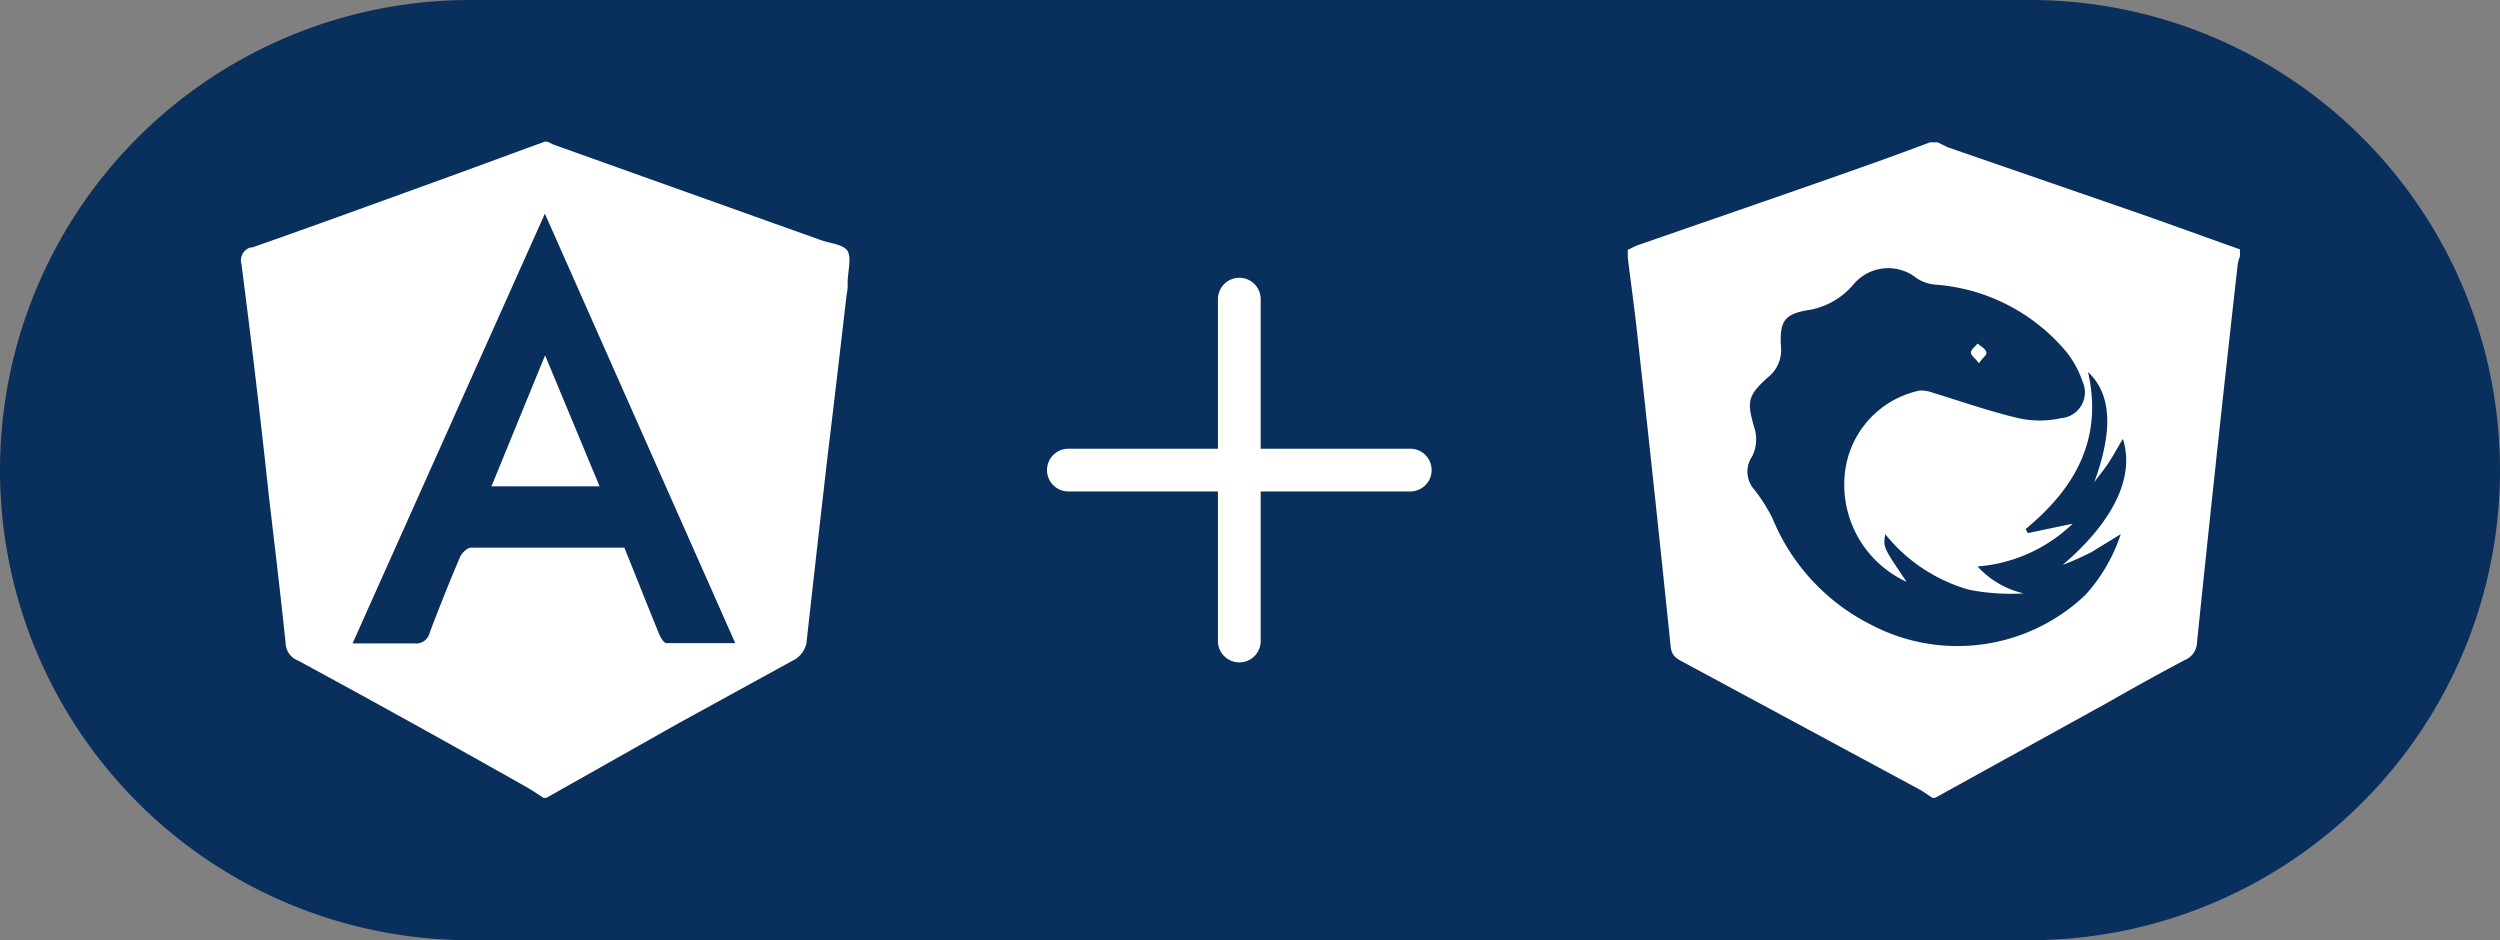 <svg xmlns="http://www.w3.org/2000/svg" xmlns:xlink="http://www.w3.org/1999/xlink" viewBox="0 0 117 44"><rect x="0" y="0" width="117" height="44" fill="#808080" stroke="none"/><defs><style>.cls-1{fill:none;}.cls-2{fill:#092f5c;}.cls-3{clip-path:url(#clip-path);}.cls-4{fill:#fff;}.cls-5{clip-path:url(#clip-path-2);}.cls-6{clip-path:url(#clip-path-3);}</style><clipPath id="clip-path"><rect class="cls-1" x="9.5" y="6" width="32" height="32"/></clipPath><clipPath id="clip-path-2"><rect class="cls-1" x="46" y="10" width="24" height="24"/></clipPath><clipPath id="clip-path-3"><rect class="cls-1" x="74.5" y="6" width="32" height="32"/></clipPath></defs><title>ngrx</title><g id="Layer_2" data-name="Layer 2"><g id="ngrx"><g id="Layer_3" data-name="Layer 3"><path class="cls-2" d="M22,0H95a22,22,0,0,1,22,22h0A22,22,0,0,1,95,44H22A22,22,0,0,1,0,22H0A22,22,0,0,1,22,0Z"/></g><g id="layer"><g id="angular"><g class="cls-3"><path class="cls-4" d="M25.57,37.34h-.13c-.29-.18-.58-.39-.88-.55q-5.31-3-10.62-5.88a.89.89,0,0,1-.57-.78c-.24-2.32-.52-4.64-.79-6.95Q12,17.77,11.3,12.36a.63.63,0,0,1,.43-.78l.08,0C14.2,10.74,16.58,9.88,19,9c2.17-.78,4.33-1.58,6.49-2.37h.13l.29.14,12.46,4.45c.45.17,1.11.21,1.3.53s0,1,0,1.47a2.35,2.35,0,0,1-.05.59c-.29,2.49-.58,5-.88,7.46q-.51,4.43-1,8.84a1.22,1.22,0,0,1-.5.73l-5.47,3ZM25.5,10l-9,20.11h2.88a.65.65,0,0,0,.73-.5c.45-1.19.92-2.37,1.42-3.54.08-.19.34-.44.52-.44h7.17c.54,1.33,1.06,2.66,1.61,4,.07.18.23.47.36.47h3.22Z"/><path class="cls-4" d="M25.51,16.63l2.55,6.13H23Z"/></g></g><g id="plus"><g class="cls-5"><path class="cls-4" d="M58,13a1,1,0,0,0-1,1v7H50a1,1,0,0,0,0,2h7v7a1,1,0,0,0,2,0V23h7a1,1,0,0,0,0-2H59V14A1,1,0,0,0,58,13Z"/></g></g><g id="ngrx-2" data-name="ngrx"><g class="cls-6"><path class="cls-4" d="M90.56,37.34h-.12L89.93,37,78.8,31c-.3-.16-.56-.28-.61-.72q-.75-7.28-1.55-14.5c-.13-1.25-.31-2.49-.46-3.73v-.36c.16-.07.32-.16.48-.22,3.14-1.09,6.28-2.17,9.41-3.27,1.42-.5,2.83-1,4.25-1.54h.36l.47.23,8.68,3c1.67.58,3.33,1.19,5,1.78V12a2.07,2.07,0,0,0-.1.33q-1,8.87-1.91,17.73a.91.91,0,0,1-.55.82c-1.22.64-2.42,1.31-3.63,2ZM99.25,25l-1.39.85a13.64,13.64,0,0,1-1.33.59c2.35-2,3.4-4.11,2.82-5.9-.23.38-.43.75-.65,1.09s-.46.62-.69.94c.88-2.39.83-4.11-.29-5.16.71,3.15-.61,5.44-2.92,7.35l.1.19,2.1-.44a7.22,7.22,0,0,1-4.45,2,4.17,4.17,0,0,0,2.16,1.26,10,10,0,0,1-2.56-.17A7.73,7.73,0,0,1,88.23,25c-.1.61-.1.61,1,2.23a5,5,0,0,1-2.91-4.84,4.44,4.44,0,0,1,3.51-4.11,1.52,1.52,0,0,1,.63.1c1.31.4,2.61.86,4,1.19a4.58,4.58,0,0,0,2,0,1.21,1.21,0,0,0,1.11-1.3,1.19,1.19,0,0,0-.11-.42,4.46,4.46,0,0,0-.77-1.4,8.82,8.82,0,0,0-6.13-3.13,1.89,1.89,0,0,1-.86-.3,2.12,2.12,0,0,0-2.94.27,3.5,3.5,0,0,1-2,1.2c-1.22.18-1.49.49-1.41,1.74a1.62,1.62,0,0,1-.6,1.42c-1,.89-1,1.17-.62,2.46A1.79,1.79,0,0,1,82,21.36a1.26,1.26,0,0,0,.09,1.54,7.92,7.92,0,0,1,.86,1.35,9.68,9.68,0,0,0,4.64,5,8.69,8.69,0,0,0,10-1.4A7.88,7.88,0,0,0,99.25,25Z"/><path class="cls-4" d="M92.62,17c-.18-.23-.38-.36-.38-.5s.2-.28.31-.42c.14.12.36.23.41.39S92.79,16.71,92.62,17Z"/></g></g></g></g></g></svg>